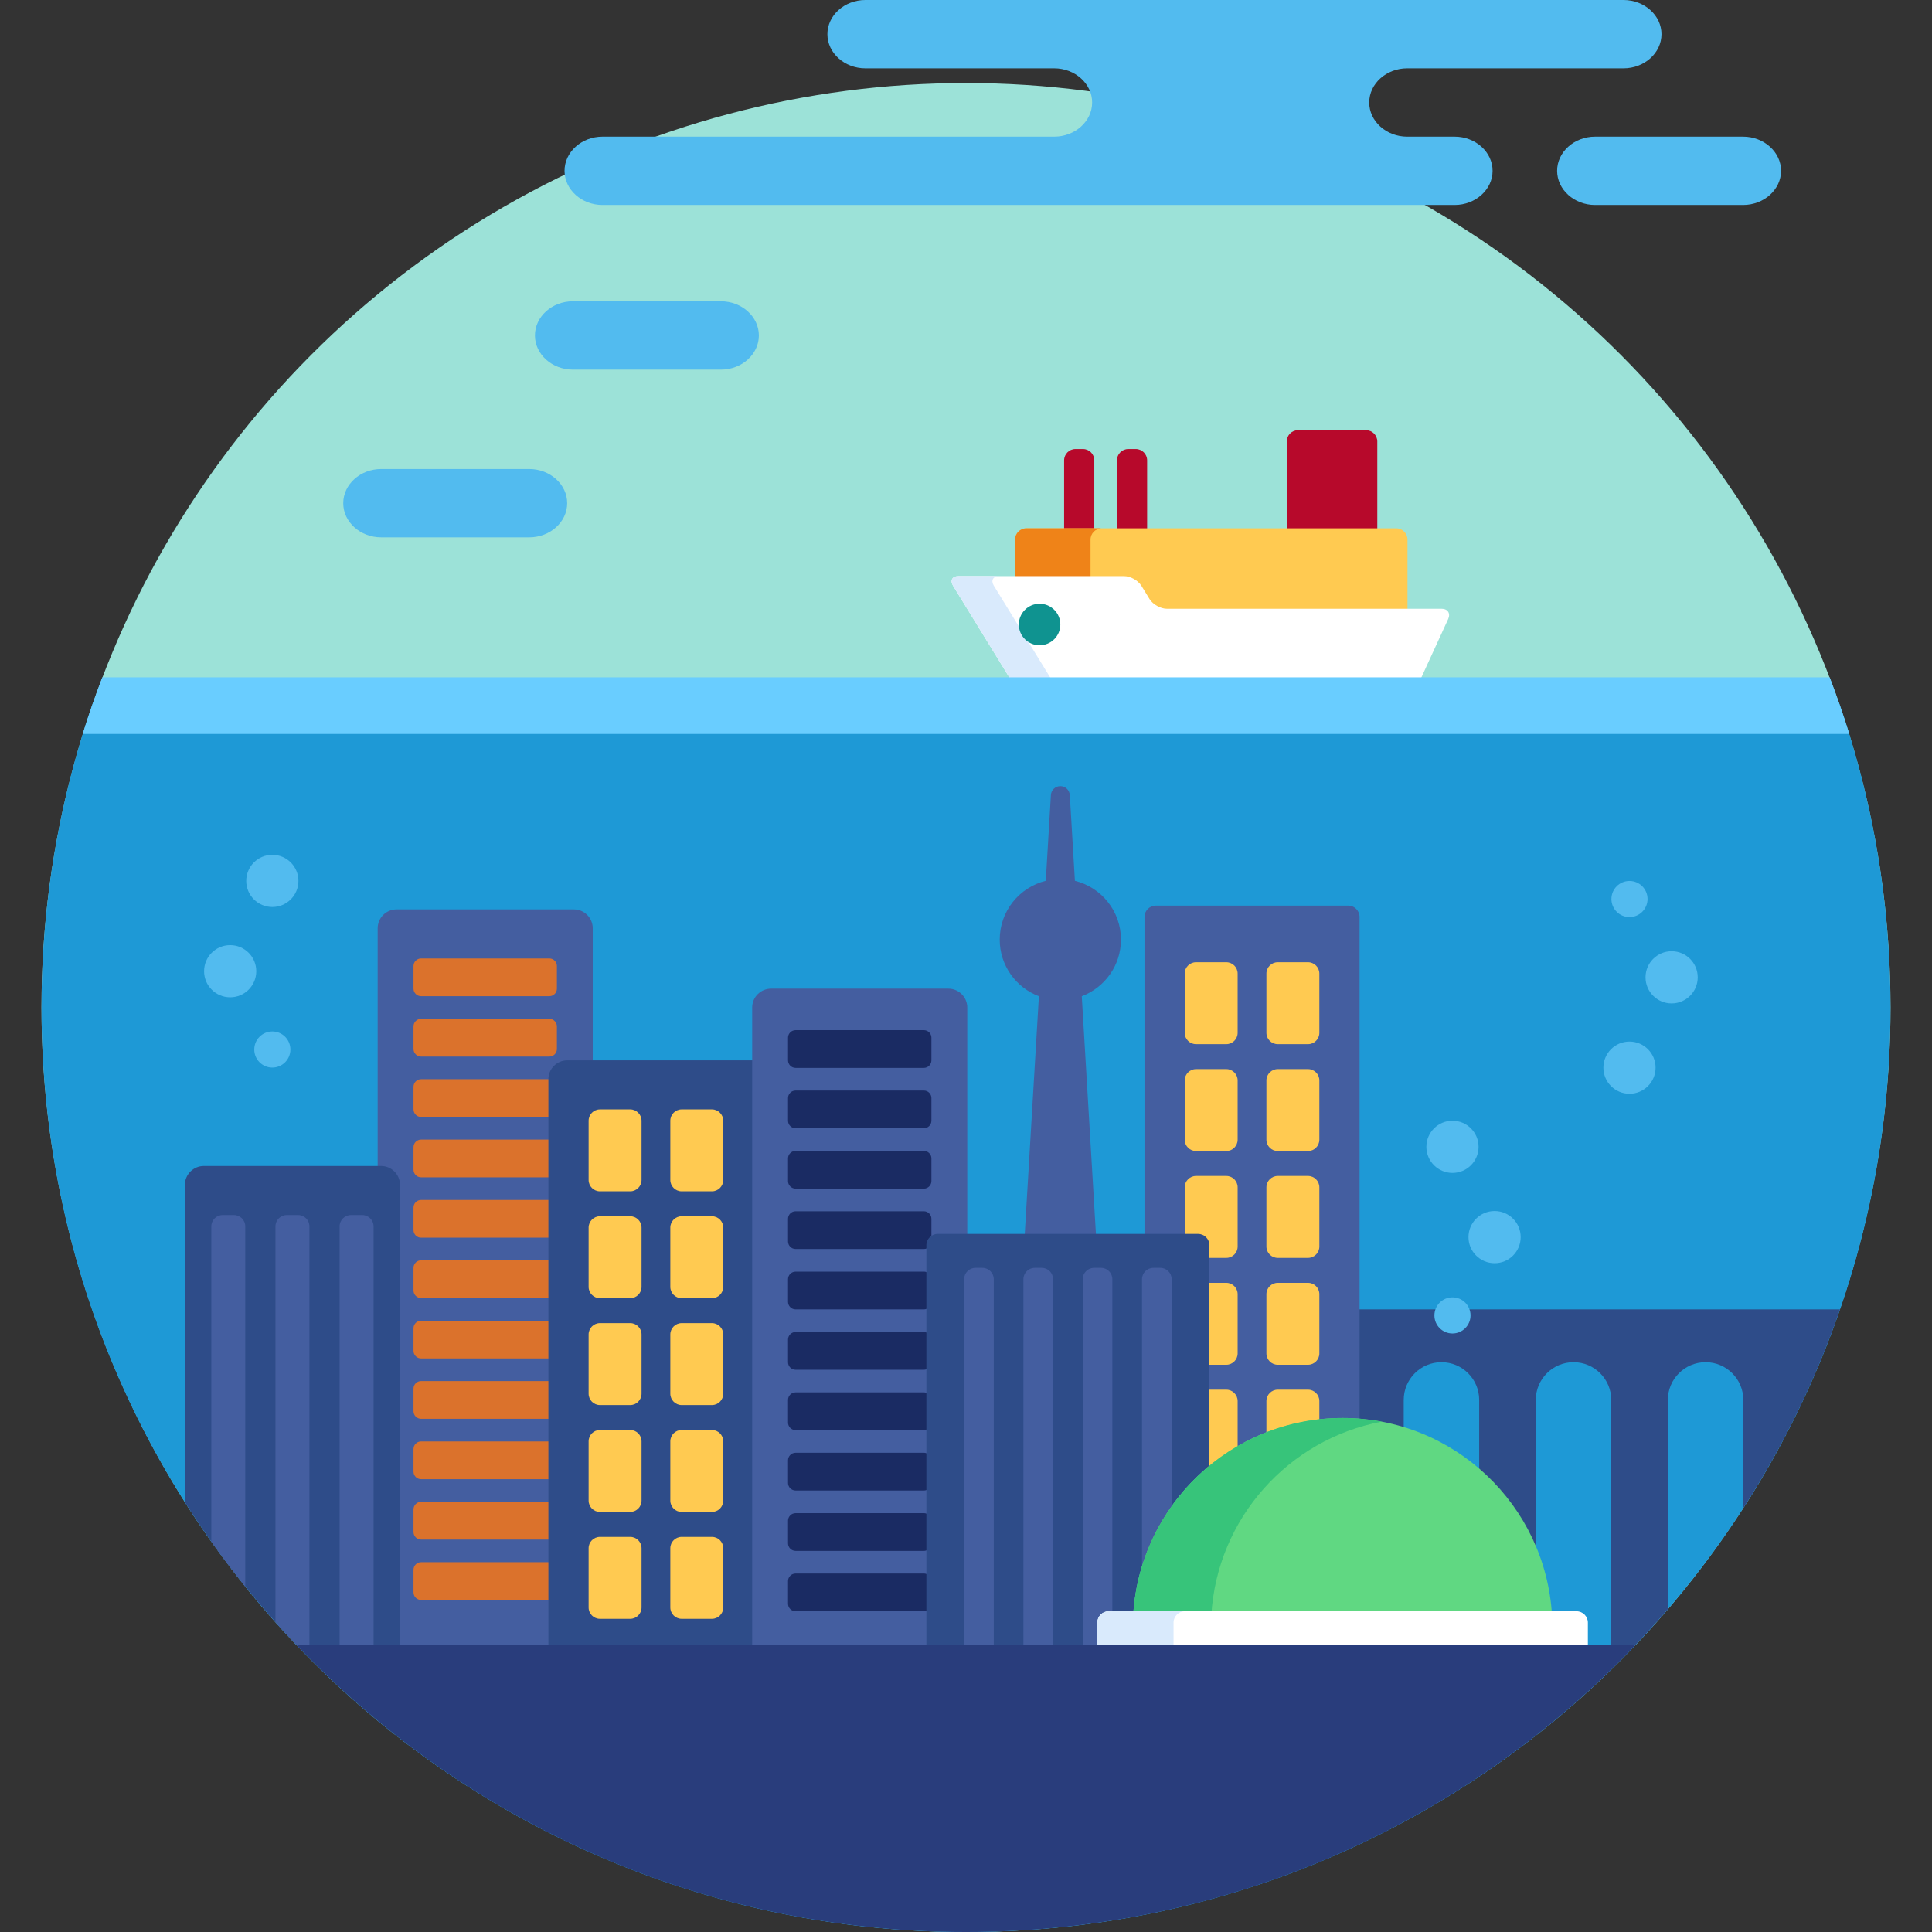 <?xml version="1.0" encoding="UTF-8"?> <!-- Generator: Adobe Illustrator 19.0.0, SVG Export Plug-In . SVG Version: 6.00 Build 0) --> <svg xmlns="http://www.w3.org/2000/svg" xmlns:xlink="http://www.w3.org/1999/xlink" version="1.1" id="Capa_1" x="0px" y="0px" viewBox="0 0 512 512" style="enable-background:new 0 0 512 512;" xml:space="preserve"><rect x="0" y="0" width="512" height="512" fill="#333333" stroke="none"/> <circle style="fill:#9CE2D8;" cx="256" cy="267" r="245"></circle> <g> <path style="fill:#B7092B;" d="M365,141v-24c0-1.65-1.35-3-3-3h-18c-1.65,0-3,1.35-3,3v24H365z"></path> <path style="fill:#B7092B;" d="M290,141v-19c0-1.65-1.35-3-3-3h-2c-1.65,0-3,1.35-3,3v19H290z"></path> <path style="fill:#B7092B;" d="M304,141v-19c0-1.65-1.35-3-3-3h-2c-1.65,0-3,1.35-3,3v19H304z"></path> </g> <path style="fill:#FFCA51;" d="M297.908,153.674c1.3,0,3.038,0.972,3.718,2.08l2.174,3.54c1.044,1.701,3.426,3.033,5.422,3.033H373 V143c0-1.65-1.35-3-3-3h-98c-1.65,0-3,1.35-3,3v10.674H297.908z"></path> <path style="fill:#EF8318;" d="M292,140h-20c-1.65,0-3,1.35-3,3v10.674h20V143C289,141.35,290.35,140,292,140z"></path> <path style="fill:#FFFFFF;" d="M382.031,161.326h-72.809c-1.65,0-3.707-1.15-4.57-2.557l-2.174-3.539 c-0.863-1.406-2.92-2.557-4.57-2.557H254c-1.65,0-2.294,1.15-1.43,2.557L268.396,181h107.609l7.774-16.947 C384.468,162.553,383.681,161.326,382.031,161.326z"></path> <path style="fill:#D9EAFC;" d="M264.814,152.674H254c-1.65,0-2.294,1.15-1.43,2.557L268.396,181h10.814l-15.826-25.77 C262.52,153.824,263.164,152.674,264.814,152.674z"></path> <g> <path style="fill:#52BBEF;" d="M430.255,0H229.328c-5.532,0-10.059,4.074-10.059,9.053s4.527,9.052,10.059,9.052h50.041 c5.533,0,10.059,4.074,10.059,9.054s-4.526,9.053-10.059,9.053H159.666c-5.532,0-10.059,4.074-10.059,9.053 c0,4.98,4.527,9.054,10.059,9.054h225.826c5.532,0,10.059-4.074,10.059-9.054c0-4.979-4.526-9.053-10.059-9.053h-12.573 c-5.533,0-10.06-4.073-10.06-9.053s4.526-9.054,10.06-9.054h57.336c5.532,0,10.059-4.073,10.059-9.052S435.787,0,430.255,0z"></path> <path style="fill:#52BBEF;" d="M472,45.265c0,4.979-4.527,9.054-10.059,9.054H422.71c-5.532,0-10.059-4.075-10.059-9.054 s4.526-9.053,10.059-9.053h39.231C467.473,36.212,472,40.286,472,45.265z"></path> <path style="fill:#52BBEF;" d="M201.11,88.899c0,4.979-4.527,9.054-10.059,9.054H151.82c-5.532,0-10.058-4.075-10.058-9.054 s4.526-9.053,10.058-9.053h39.231C196.583,79.846,201.11,83.92,201.11,88.899z"></path> <path style="fill:#52BBEF;" d="M150.31,133.349c0,4.979-4.527,9.053-10.059,9.053H101.02c-5.532,0-10.058-4.074-10.058-9.053 c0-4.979,4.526-9.053,10.058-9.053h39.231C145.784,124.296,150.31,128.37,150.31,133.349z"></path> </g> <path style="fill:#1E99D6;" d="M11,267c0,135.31,109.69,245,245,245s245-109.69,245-245c0-28.389-4.845-55.643-13.726-81H24.726 C15.845,211.357,11,238.611,11,267z"></path> <path style="fill:#445EA0;" d="M152.085,241h-47c-2.75,0-5,2.25-5,5v64H101c2.206,0,4,1.794,4,4v123h41.329V286c0-2.206,1.794-4,4-4 h6.756v-36C157.085,243.25,154.835,241,152.085,241z"></path> <g> <path style="fill:#DB722C;" d="M147.585,262c0,1.1-0.9,2-2,2h-34c-1.1,0-2-0.9-2-2v-6c0-1.1,0.9-2,2-2h34c1.1,0,2,0.9,2,2V262z"></path> <path style="fill:#DB722C;" d="M147.585,278c0,1.1-0.9,2-2,2h-34c-1.1,0-2-0.9-2-2v-6c0-1.1,0.9-2,2-2h34c1.1,0,2,0.9,2,2V278z"></path> <path style="fill:#DB722C;" d="M146.329,286.147c-0.23-0.093-0.48-0.147-0.744-0.147h-34c-1.1,0-2,0.9-2,2v6c0,1.1,0.9,2,2,2h34 c0.263,0,0.513-0.054,0.744-0.147V286.147z"></path> <path style="fill:#DB722C;" d="M146.329,302.147c-0.23-0.093-0.48-0.147-0.744-0.147h-34c-1.1,0-2,0.9-2,2v6c0,1.1,0.9,2,2,2h34 c0.263,0,0.513-0.054,0.744-0.147V302.147z"></path> <path style="fill:#DB722C;" d="M146.329,318.147c-0.23-0.093-0.48-0.147-0.744-0.147h-34c-1.1,0-2,0.9-2,2v6c0,1.1,0.9,2,2,2h34 c0.263,0,0.513-0.054,0.744-0.147V318.147z"></path> <path style="fill:#DB722C;" d="M146.329,334.147c-0.23-0.093-0.48-0.147-0.744-0.147h-34c-1.1,0-2,0.9-2,2v6c0,1.1,0.9,2,2,2h34 c0.263,0,0.513-0.054,0.744-0.147V334.147z"></path> <path style="fill:#DB722C;" d="M146.329,350.147c-0.23-0.093-0.48-0.147-0.744-0.147h-34c-1.1,0-2,0.9-2,2v6c0,1.1,0.9,2,2,2h34 c0.263,0,0.513-0.054,0.744-0.147V350.147z"></path> <path style="fill:#DB722C;" d="M146.329,366.147c-0.23-0.093-0.48-0.147-0.744-0.147h-34c-1.1,0-2,0.9-2,2v6c0,1.1,0.9,2,2,2h34 c0.263,0,0.513-0.054,0.744-0.147V366.147z"></path> <path style="fill:#DB722C;" d="M146.329,382.147c-0.23-0.093-0.48-0.147-0.744-0.147h-34c-1.1,0-2,0.9-2,2v6c0,1.1,0.9,2,2,2h34 c0.263,0,0.513-0.054,0.744-0.147V382.147z"></path> <path style="fill:#DB722C;" d="M146.329,398.147c-0.23-0.093-0.48-0.147-0.744-0.147h-34c-1.1,0-2,0.9-2,2v6c0,1.1,0.9,2,2,2h34 c0.263,0,0.513-0.054,0.744-0.147V398.147z"></path> <path style="fill:#DB722C;" d="M146.329,414.147c-0.23-0.093-0.48-0.147-0.744-0.147h-34c-1.1,0-2,0.9-2,2v6c0,1.1,0.9,2,2,2h34 c0.263,0,0.513-0.054,0.744-0.147V414.147z"></path> </g> <g> <path style="fill:#2E4C89;" d="M487.626,347H359v29.888c4.495,0.262,8.85,1.073,13,2.366V371c0-5.522,4.477-10,10-10 s10,4.478,10,10v19.554c6.641,5.889,11.848,13.369,15,21.87V371c0-5.522,4.477-10,10-10s10,4.478,10,10v65h6.329 c2.967-3.114,5.869-6.292,8.671-9.558V371c0-5.522,4.477-10,10-10s10,4.478,10,10v28.64 C472.529,383.321,481.178,365.675,487.626,347z"></path> <path style="fill:#2E4C89;" d="M421.299,447.819c-1.92,1.757-3.869,3.485-5.845,5.181 C417.43,451.304,419.378,449.576,421.299,447.819z"></path> </g> <path style="fill:#445EA0;" d="M275.32,264.013L271.51,328h18.981l-3.81-63.987c6.065-2.297,10.385-8.143,10.385-15.013 c0-7.54-5.202-13.849-12.207-15.58l-1.353-22.727c-0.079-1.326-1.178-2.361-2.506-2.361s-2.427,1.035-2.505,2.361l-1.353,22.726 c-7.006,1.73-12.208,8.04-12.208,15.58C264.934,255.87,269.254,261.717,275.32,264.013z"></path> <path style="fill:#2E4C89;" d="M106,437V314c0-2.75-2.25-5-5-5H54c-2.75,0-5,2.25-5,5v84.095 C57.882,412.09,68.145,425.12,79.594,437H106z"></path> <g> <path style="fill:#445EA0;" d="M62,322h-3c-1.65,0-3,1.35-3,3v83.537c2.878,4.059,5.886,8.018,9,11.889V325 C65,323.35,63.65,322,62,322z"></path> <path style="fill:#445EA0;" d="M82,437V325c0-1.65-1.35-3-3-3h-3c-1.65,0-3,1.35-3,3v104.877c2.157,2.422,4.375,4.787,6.624,7.123 H82z"></path> <path style="fill:#445EA0;" d="M99,437V325c0-1.65-1.35-3-3-3h-3c-1.65,0-3,1.35-3,3v112H99z"></path> </g> <path style="fill:#2E4C89;" d="M150.329,281c-2.75,0-5,2.25-5,5v151H201V281H150.329z"></path> <path style="fill:#445EA0;" d="M246.5,330c0-1.103,0.897-2,2-2h7.835v-61c0-2.75-2.25-5-5-5h-47c-2.75,0-5,2.25-5,5v170H246.5V330z"></path> <g> <path style="fill:#1A2B63;" d="M246.835,281c0,1.1-0.9,2-2,2h-34c-1.1,0-2-0.9-2-2v-6c0-1.1,0.9-2,2-2h34c1.1,0,2,0.9,2,2V281z"></path> <path style="fill:#1A2B63;" d="M246.835,297c0,1.1-0.9,2-2,2h-34c-1.1,0-2-0.9-2-2v-6c0-1.1,0.9-2,2-2h34c1.1,0,2,0.9,2,2V297z"></path> <path style="fill:#1A2B63;" d="M246.835,313c0,1.1-0.9,2-2,2h-34c-1.1,0-2-0.9-2-2v-6c0-1.1,0.9-2,2-2h34c1.1,0,2,0.9,2,2V313z"></path> <path style="fill:#1A2B63;" d="M246.835,329c0,1.1-0.9,2-2,2h-34c-1.1,0-2-0.9-2-2v-6c0-1.1,0.9-2,2-2h34c1.1,0,2,0.9,2,2V329z"></path> <path style="fill:#1A2B63;" d="M246.5,337.897c-0.359-0.54-0.972-0.897-1.665-0.897h-34c-1.1,0-2,0.9-2,2v6c0,1.1,0.9,2,2,2h34 c0.693,0,1.305-0.358,1.665-0.897V337.897z"></path> <path style="fill:#1A2B63;" d="M246.5,353.897c-0.359-0.54-0.972-0.897-1.665-0.897h-34c-1.1,0-2,0.9-2,2v6c0,1.1,0.9,2,2,2h34 c0.693,0,1.305-0.358,1.665-0.897V353.897z"></path> <path style="fill:#1A2B63;" d="M246.5,369.897c-0.359-0.54-0.972-0.897-1.665-0.897h-34c-1.1,0-2,0.9-2,2v6c0,1.1,0.9,2,2,2h34 c0.693,0,1.305-0.358,1.665-0.897V369.897z"></path> <path style="fill:#1A2B63;" d="M246.5,385.897c-0.359-0.54-0.972-0.897-1.665-0.897h-34c-1.1,0-2,0.9-2,2v6c0,1.1,0.9,2,2,2h34 c0.693,0,1.305-0.358,1.665-0.897V385.897z"></path> <path style="fill:#1A2B63;" d="M246.5,401.897c-0.359-0.54-0.972-0.897-1.665-0.897h-34c-1.1,0-2,0.9-2,2v6c0,1.1,0.9,2,2,2h34 c0.693,0,1.305-0.358,1.665-0.897V401.897z"></path> <path style="fill:#1A2B63;" d="M246.5,417.897c-0.359-0.54-0.972-0.897-1.665-0.897h-34c-1.1,0-2,0.9-2,2v6c0,1.1,0.9,2,2,2h34 c0.693,0,1.305-0.358,1.665-0.897V417.897z"></path> </g> <path style="fill:#445EA0;" d="M317.5,328c1.103,0,2,0.897,2,2v60.57l1.636-1.347c9.74-8.021,22.052-12.438,34.667-12.438 c1.515,0,3.013,0.075,4.498,0.197V243c0-1.65-1.35-3-3-3h-51c-1.65,0-3,1.35-3,3v85H317.5z"></path> <g> <path style="fill:#FFCA51;" d="M327.987,273.713c0,1.65-1.35,3-3,3h-8.028c-1.65,0-3-1.35-3-3V258c0-1.65,1.35-3,3-3h8.028 c1.65,0,3,1.35,3,3V273.713z"></path> <path style="fill:#FFCA51;" d="M349.642,273.713c0,1.65-1.35,3-3,3h-8.028c-1.65,0-3-1.35-3-3V258c0-1.65,1.35-3,3-3h8.028 c1.65,0,3,1.35,3,3L349.642,273.713L349.642,273.713z"></path> <path style="fill:#FFCA51;" d="M327.987,302.035c0,1.65-1.35,3-3,3h-8.028c-1.65,0-3-1.35-3-3v-15.713c0-1.65,1.35-3,3-3h8.028 c1.65,0,3,1.35,3,3V302.035z"></path> <path style="fill:#FFCA51;" d="M349.642,302.035c0,1.65-1.35,3-3,3h-8.028c-1.65,0-3-1.35-3-3v-15.713c0-1.65,1.35-3,3-3h8.028 c1.65,0,3,1.35,3,3L349.642,302.035L349.642,302.035z"></path> <path style="fill:#FFCA51;" d="M317.5,328c1.103,0,2,0.897,2,2v3.356h5.487c1.65,0,3-1.35,3-3v-15.713c0-1.65-1.35-3-3-3h-8.028 c-1.65,0-3,1.35-3,3V328H317.5z"></path> <path style="fill:#FFCA51;" d="M349.642,330.356c0,1.65-1.35,3-3,3h-8.028c-1.65,0-3-1.35-3-3v-15.713c0-1.65,1.35-3,3-3h8.028 c1.65,0,3,1.35,3,3L349.642,330.356L349.642,330.356z"></path> <path style="fill:#FFCA51;" d="M319.5,361.678h5.487c1.65,0,3-1.35,3-3v-15.713c0-1.65-1.35-3-3-3H319.5V361.678z"></path> <path style="fill:#FFCA51;" d="M349.642,358.678c0,1.65-1.35,3-3,3h-8.028c-1.65,0-3-1.35-3-3v-15.713c0-1.65,1.35-3,3-3h8.028 c1.65,0,3,1.35,3,3L349.642,358.678L349.642,358.678z"></path> <path style="fill:#FFCA51;" d="M319.5,390h0.692l0.943-0.777c2.163-1.782,4.46-3.375,6.852-4.792v-13.145c0-1.65-1.35-3-3-3H319.5 V390z"></path> <path style="fill:#FFCA51;" d="M349.642,377.148v-5.862c0-1.65-1.35-3-3-3h-8.028c-1.65,0-3,1.35-3,3v9.39 C340.102,378.889,344.821,377.7,349.642,377.148z"></path> <path style="fill:#FFCA51;" d="M170.016,312.713c0,1.65-1.35,3-3,3h-8.027c-1.65,0-3-1.35-3-3V297c0-1.65,1.35-3,3-3h8.027 c1.65,0,3,1.35,3,3L170.016,312.713L170.016,312.713z"></path> <path style="fill:#FFCA51;" d="M191.671,312.713c0,1.65-1.35,3-3,3h-8.028c-1.65,0-3-1.35-3-3V297c0-1.65,1.35-3,3-3h8.028 c1.65,0,3,1.35,3,3V312.713z"></path> <path style="fill:#FFCA51;" d="M170.016,341.035c0,1.65-1.35,3-3,3h-8.027c-1.65,0-3-1.35-3-3v-15.713c0-1.65,1.35-3,3-3h8.027 c1.65,0,3,1.35,3,3L170.016,341.035L170.016,341.035z"></path> <path style="fill:#FFCA51;" d="M191.671,341.035c0,1.65-1.35,3-3,3h-8.028c-1.65,0-3-1.35-3-3v-15.713c0-1.65,1.35-3,3-3h8.028 c1.65,0,3,1.35,3,3V341.035z"></path> <path style="fill:#FFCA51;" d="M170.016,369.356c0,1.65-1.35,3-3,3h-8.027c-1.65,0-3-1.35-3-3v-15.713c0-1.65,1.35-3,3-3h8.027 c1.65,0,3,1.35,3,3L170.016,369.356L170.016,369.356z"></path> <path style="fill:#FFCA51;" d="M191.671,369.356c0,1.65-1.35,3-3,3h-8.028c-1.65,0-3-1.35-3-3v-15.713c0-1.65,1.35-3,3-3h8.028 c1.65,0,3,1.35,3,3V369.356z"></path> <path style="fill:#FFCA51;" d="M170.016,397.678c0,1.65-1.35,3-3,3h-8.027c-1.65,0-3-1.35-3-3v-15.713c0-1.65,1.35-3,3-3h8.027 c1.65,0,3,1.35,3,3L170.016,397.678L170.016,397.678z"></path> <path style="fill:#FFCA51;" d="M191.671,397.678c0,1.65-1.35,3-3,3h-8.028c-1.65,0-3-1.35-3-3v-15.713c0-1.65,1.35-3,3-3h8.028 c1.65,0,3,1.35,3,3V397.678z"></path> <path style="fill:#FFCA51;" d="M170.016,426c0,1.65-1.35,3-3,3h-8.027c-1.65,0-3-1.35-3-3v-15.713c0-1.65,1.35-3,3-3h8.027 c1.65,0,3,1.35,3,3L170.016,426L170.016,426z"></path> <path style="fill:#FFCA51;" d="M191.671,426c0,1.65-1.35,3-3,3h-8.028c-1.65,0-3-1.35-3-3v-15.713c0-1.65,1.35-3,3-3h8.028 c1.65,0,3,1.35,3,3V426z"></path> </g> <path style="fill:#2E4C89;" d="M293.803,427h6.591c1.213-15.505,8.787-29.217,20.106-38.544V330c0-1.65-1.35-3-3-3h-69 c-1.65,0-3,1.35-3,3v107h45.303v-7C290.803,428.35,292.153,427,293.803,427z"></path> <g> <path style="fill:#445EA0;" d="M263.357,437v-98c0-1.65-1.35-3-3-3H258.5c-1.65,0-3,1.35-3,3v98H263.357z"></path> <path style="fill:#445EA0;" d="M279.071,437v-98c0-1.65-1.35-3-3-3h-1.857c-1.65,0-3,1.35-3,3v98H279.071z"></path> <path style="fill:#445EA0;" d="M293.803,427h0.983v-88c0-1.65-1.35-3-3-3h-1.857c-1.65,0-3,1.35-3,3v98h3.874v-7 C290.803,428.35,292.153,427,293.803,427z"></path> <path style="fill:#445EA0;" d="M310.5,400.932V339c0-1.65-1.35-3-3-3h-1.857c-1.65,0-3,1.35-3,3v79.93 C304.169,412.394,306.867,406.319,310.5,400.932z"></path> </g> <path style="fill:#60D882;" d="M411.295,428c-1.754-29.13-25.922-52.215-55.492-52.215S302.064,398.87,300.31,428H411.295z"></path> <path style="fill:#37C47A;" d="M366.155,376.757c-3.355-0.632-6.813-0.972-10.353-0.972c-29.57,0-53.739,23.085-55.493,52.215 h20.705C322.559,402.356,341.477,381.406,366.155,376.757z"></path> <path style="fill:#FFFFFF;" d="M420.803,437v-7c0-1.65-1.35-3-3-3h-124c-1.65,0-3,1.35-3,3v7H420.803z"></path> <path style="fill:#D9EAFC;" d="M314,427h-20.197c-1.65,0-3,1.35-3,3v7H311v-7C311,428.35,312.35,427,314,427z"></path> <path style="fill:#293D7C;" d="M433.381,436H78.619c44.623,46.822,107.595,76,177.381,76S388.758,482.822,433.381,436z"></path> <path style="fill:#69CDFF;" d="M21.909,194.5h468.182c-1.57-5.074-3.312-10.072-5.197-15H27.106 C25.221,184.428,23.479,189.426,21.909,194.5z"></path> <g> <circle style="fill:#52BBEF;" cx="431.83" cy="282.94" r="6.915"></circle> <circle style="fill:#52BBEF;" cx="443" cy="259" r="6.915"></circle> <circle style="fill:#52BBEF;" cx="431.83" cy="238.25" r="4.787"></circle> <circle style="fill:#52BBEF;" cx="384.92" cy="303.92" r="6.915"></circle> <circle style="fill:#52BBEF;" cx="396.08" cy="327.85" r="6.915"></circle> <circle style="fill:#52BBEF;" cx="384.92" cy="348.6" r="4.787"></circle> <circle style="fill:#52BBEF;" cx="72.17" cy="233.45" r="6.915"></circle> <circle style="fill:#52BBEF;" cx="61" cy="257.38" r="6.915"></circle> <circle style="fill:#52BBEF;" cx="72.17" cy="278.13" r="4.787"></circle> </g> <circle style="fill:#0F9390;" cx="275.5" cy="165.5" r="5.5"></circle> <g> </g> <g> </g> <g> </g> <g> </g> <g> </g> <g> </g> <g> </g> <g> </g> <g> </g> <g> </g> <g> </g> <g> </g> <g> </g> <g> </g> <g> </g> </svg> 